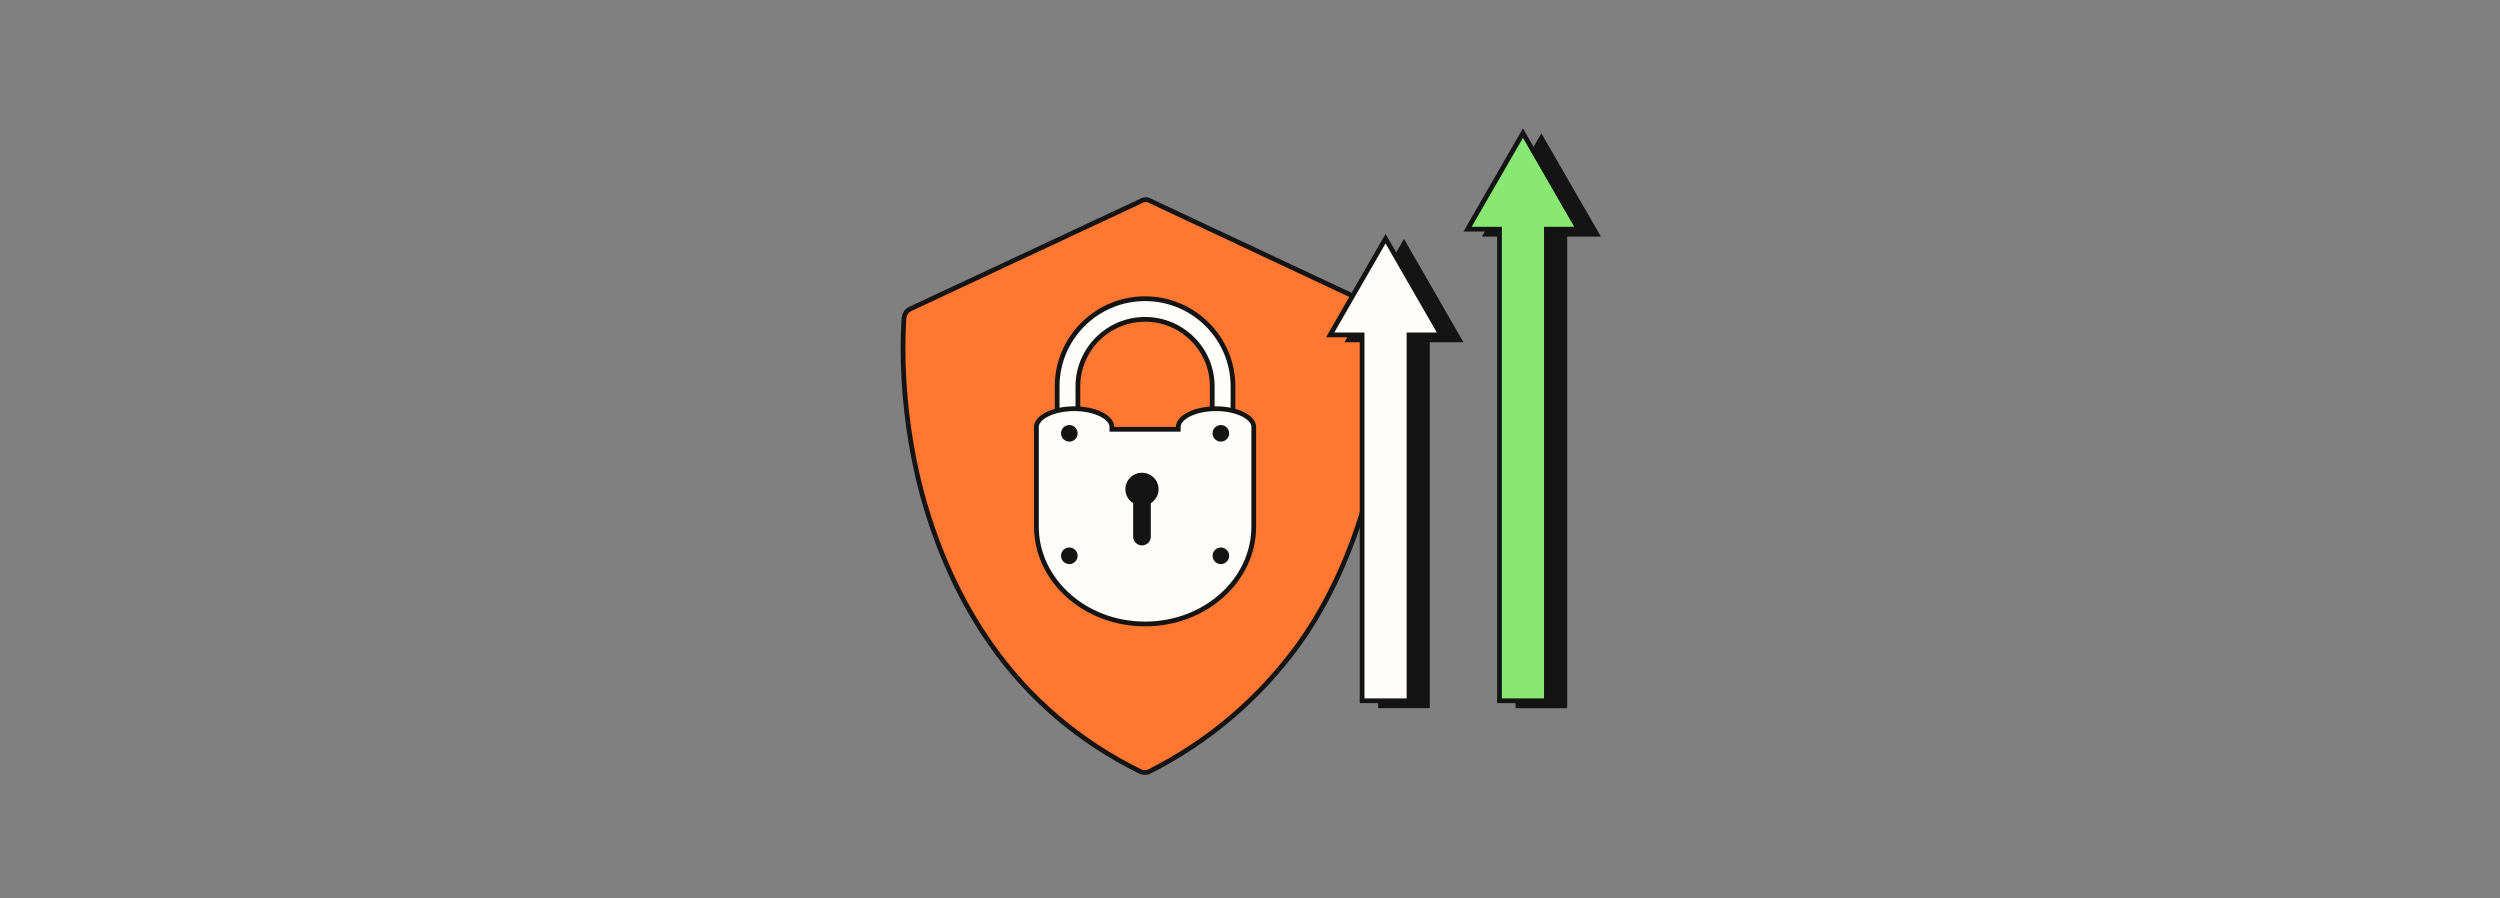 <svg width="526" height="189" viewBox="0 0 526 189" fill="none" xmlns="http://www.w3.org/2000/svg">
<rect x="0" y="0" width="526" height="189" fill="#808080" stroke="none"/>
<path d="M291.743 66.838C291.743 66.096 291.173 65.362 290.413 64.99L242.017 42.278C241.448 41.907 240.68 41.907 240.11 42.278L191.532 64.99C190.772 65.362 190.393 65.914 190.203 66.838C190.203 67.58 188.675 84.016 194.01 103.966C197.247 115.783 202.013 126.315 208.487 135.551C216.49 147.006 227.16 156.053 239.92 162.329C240.3 162.511 240.68 162.511 240.87 162.511C241.249 162.511 241.629 162.511 241.819 162.329C254.587 155.864 265.059 146.817 273.252 135.551C279.727 126.505 284.492 115.783 287.729 103.966C293.254 84.016 291.726 67.58 291.726 66.838H291.743Z" fill="#FF7731" stroke="#141414" stroke-miterlimit="10"/>
<path d="M259.422 81.29V105.075H255.054V81.281C255.054 73.509 248.714 67.191 240.921 67.191C233.127 67.191 226.788 73.517 226.788 81.29V105.083H222.428L222.428 81.29L222.428 81.289C222.42 71.12 230.716 62.848 240.921 62.848C251.126 62.848 259.422 71.12 259.422 81.29Z" fill="#FEFDFB" stroke="#141414"/>
<path d="M247.407 90.327H247.907V89.827C247.907 88.913 248.639 87.959 250.109 87.205C251.553 86.463 253.582 85.99 255.848 85.99C258.115 85.99 260.144 86.463 261.587 87.205C263.057 87.959 263.789 88.913 263.789 89.827V110.805C263.789 122.062 253.602 131.282 240.925 131.282C228.248 131.282 218.061 122.062 218.061 110.805V89.875V89.875V89.875V89.875V89.875V89.874V89.874V89.874V89.874V89.874V89.874V89.874V89.874V89.874V89.874V89.874V89.874V89.873V89.873V89.873V89.873V89.873V89.873V89.873V89.873V89.873V89.873V89.872V89.872V89.872V89.872V89.872V89.872V89.872V89.872V89.872V89.872V89.871V89.871V89.871V89.871V89.871V89.871V89.871V89.871V89.871V89.871V89.871V89.871V89.87V89.87V89.87V89.87V89.87V89.87V89.87V89.87V89.87V89.87V89.869V89.869V89.869V89.869V89.869V89.869V89.869V89.869V89.869V89.869V89.868V89.868V89.868V89.868V89.868V89.868V89.868V89.868V89.868V89.868V89.868V89.868V89.867V89.867V89.867V89.867V89.867V89.867V89.867V89.867V89.867V89.867V89.866V89.866V89.866V89.866V89.866V89.866V89.866V89.866V89.866V89.866V89.865V89.865V89.865V89.865V89.865V89.865V89.865V89.865V89.865V89.865V89.865V89.864V89.864V89.864V89.864V89.864V89.864V89.864V89.864V89.864V89.864V89.864V89.863V89.863V89.863V89.863V89.863V89.863V89.863V89.863V89.863V89.863V89.862V89.862V89.862V89.862V89.862V89.862V89.862V89.862V89.862V89.862V89.862V89.861V89.861V89.861V89.861V89.861V89.861V89.861V89.861V89.861V89.861V89.861V89.86V89.86V89.86V89.86V89.86V89.86V89.86V89.86V89.86V89.86V89.859V89.859V89.859V89.859V89.859V89.859V89.859V89.859V89.859V89.859V89.859V89.858V89.858V89.858V89.858V89.858V89.858V89.858V89.858V89.858V89.858V89.858V89.857V89.857V89.857V89.857V89.857V89.857V89.857V89.857V89.857V89.857V89.856V89.856V89.856V89.856V89.856V89.856V89.856V89.856V89.856V89.856V89.856V89.855V89.855V89.855V89.855V89.855V89.855V89.855V89.855V89.855V89.855V89.855V89.854V89.854V89.854V89.854V89.854V89.854V89.854V89.854V89.854V89.853V89.853V89.853V89.853V89.853V89.853V89.853V89.853V89.853V89.853V89.853V89.853V89.852V89.852V89.852V89.852V89.852V89.852V89.852V89.852V89.852V89.852V89.852V89.851V89.851V89.851V89.851V89.851V89.851V89.851V89.851V89.851V89.85V89.85V89.85V89.85V89.85V89.85V89.85V89.85V89.85V89.85V89.85V89.85V89.849V89.849V89.849V89.849V89.849V89.849V89.849V89.849V89.849V89.849V89.849V89.848V89.848V89.848V89.848V89.848V89.848V89.848V89.848V89.848V89.847V89.847V89.847V89.847V89.847V89.847V89.847V89.847V89.847V89.847V89.847V89.847V89.846V89.846V89.846V89.846V89.846V89.846V89.846V89.846V89.846V89.846V89.846V89.845V89.845V89.845V89.845V89.845V89.845V89.845V89.845V89.845V89.844V89.844V89.844V89.844V89.844V89.844V89.844V89.844V89.844V89.844V89.844V89.844V89.843V89.843V89.843V89.843V89.843V89.843V89.843V89.843V89.843V89.843V89.843V89.842V89.842V89.842V89.842V89.842V89.842V89.842V89.842V89.842V89.841V89.841V89.841V89.841V89.841V89.841V89.841V89.841V89.841V89.841V89.841V89.841V89.84V89.84V89.84V89.84V89.84V89.84V89.84V89.84V89.84V89.84V89.84V89.839V89.839V89.839V89.839V89.839V89.839V89.839V89.839V89.839V89.838V89.838V89.838V89.838V89.838V89.838V89.838V89.838V89.838V89.838V89.838V89.838V89.837V89.837V89.837V89.837V89.837V89.837V89.837V89.837V89.837V89.837V89.837V89.836V89.836V89.836V89.836V89.836V89.836V89.836V89.836V89.836V89.835V89.835V89.835V89.835V89.835V89.835V89.835V89.835V89.835V89.835V89.835V89.835V89.834V89.834V89.834V89.834V89.834V89.834V89.834V89.834V89.834V89.834V89.833V89.833V89.833V89.833V89.833V89.833V89.833V89.833V89.833V89.833V89.832V89.832V89.832V89.832V89.832V89.832V89.832V89.832V89.832V89.832V89.832V89.832V89.831V89.831V89.831V89.831V89.831V89.831V89.831V89.831V89.831V89.831V89.83V89.83V89.83V89.83V89.83V89.83V89.83V89.83V89.83V89.83V89.829V89.829V89.829V89.829V89.829V89.829V89.829V89.829V89.829V89.829V89.829V89.829V89.828V89.828V89.828V89.828V89.828V89.828V89.828V89.828V89.828V89.828V89.827V89.827V89.827V89.827V89.827V89.827V89.827C218.061 88.913 218.793 87.959 220.263 87.205C221.706 86.463 223.735 85.99 226.002 85.99C228.268 85.99 230.297 86.463 231.741 87.205C233.211 87.959 233.943 88.913 233.943 89.827V90.327H234.443H247.407Z" fill="#FEFDFB" stroke="#141414"/>
<path d="M243.765 102.93C243.765 101.018 242.201 99.469 240.271 99.469C238.341 99.469 236.777 101.018 236.777 102.93C236.777 104.163 237.431 105.254 238.413 105.863V112.912C238.413 113.932 239.242 114.754 240.271 114.754C241.3 114.754 242.13 113.932 242.13 112.912V105.863C243.111 105.246 243.765 104.163 243.765 102.93Z" fill="#141414"/>
<path d="M240.268 104.711C241.233 104.711 242.015 103.928 242.015 102.964C242.015 101.999 241.233 101.217 240.268 101.217C239.304 101.217 238.521 101.999 238.521 102.964C238.521 103.928 239.304 104.711 240.268 104.711Z" fill="#141414"/>
<path d="M224.985 92.919C225.95 92.919 226.732 92.137 226.732 91.173C226.732 90.208 225.95 89.426 224.985 89.426C224.02 89.426 223.238 90.208 223.238 91.173C223.238 92.137 224.02 92.919 224.985 92.919Z" fill="#141414"/>
<path d="M256.868 92.919C257.833 92.919 258.615 92.137 258.615 91.173C258.615 90.208 257.833 89.426 256.868 89.426C255.903 89.426 255.121 90.208 255.121 91.173C255.121 92.137 255.903 92.919 256.868 92.919Z" fill="#141414"/>
<path d="M224.985 118.683C225.95 118.683 226.732 117.901 226.732 116.936C226.732 115.972 225.95 115.189 224.985 115.189C224.02 115.189 223.238 115.972 223.238 116.936C223.238 117.901 224.02 118.683 224.985 118.683Z" fill="#141414"/>
<path d="M256.868 118.683C257.833 118.683 258.615 117.901 258.615 116.936C258.615 115.972 257.833 115.189 256.868 115.189C255.903 115.189 255.121 115.972 255.121 116.936C255.121 117.901 255.903 118.683 256.868 118.683Z" fill="#141414"/>
<path d="M290.464 72.014V71.514H289.964H283.744L295.399 51.272L307.049 71.514H300.834H300.334V72.014V148.498H290.464V72.014Z" fill="#141414" stroke="#141414"/>
<path d="M286.585 70.959V70.459H286.085H279.865L291.52 50.217L303.17 70.459H296.956H296.456V70.959V147.443H286.585V70.959Z" fill="#FEFDFB" stroke="#141414"/>
<path d="M319.37 49.781V49.281H318.87H312.656L324.305 29.06L335.96 49.281H329.74H329.24V49.781V148.501H319.37V49.781Z" fill="#141414" stroke="#141414"/>
<path d="M315.491 48.722V48.222H314.991H308.777L320.426 28.001L332.081 48.222H325.862H325.362V48.722V147.442H315.491V48.722Z" fill="#89E872" stroke="#141414"/>
</svg>
